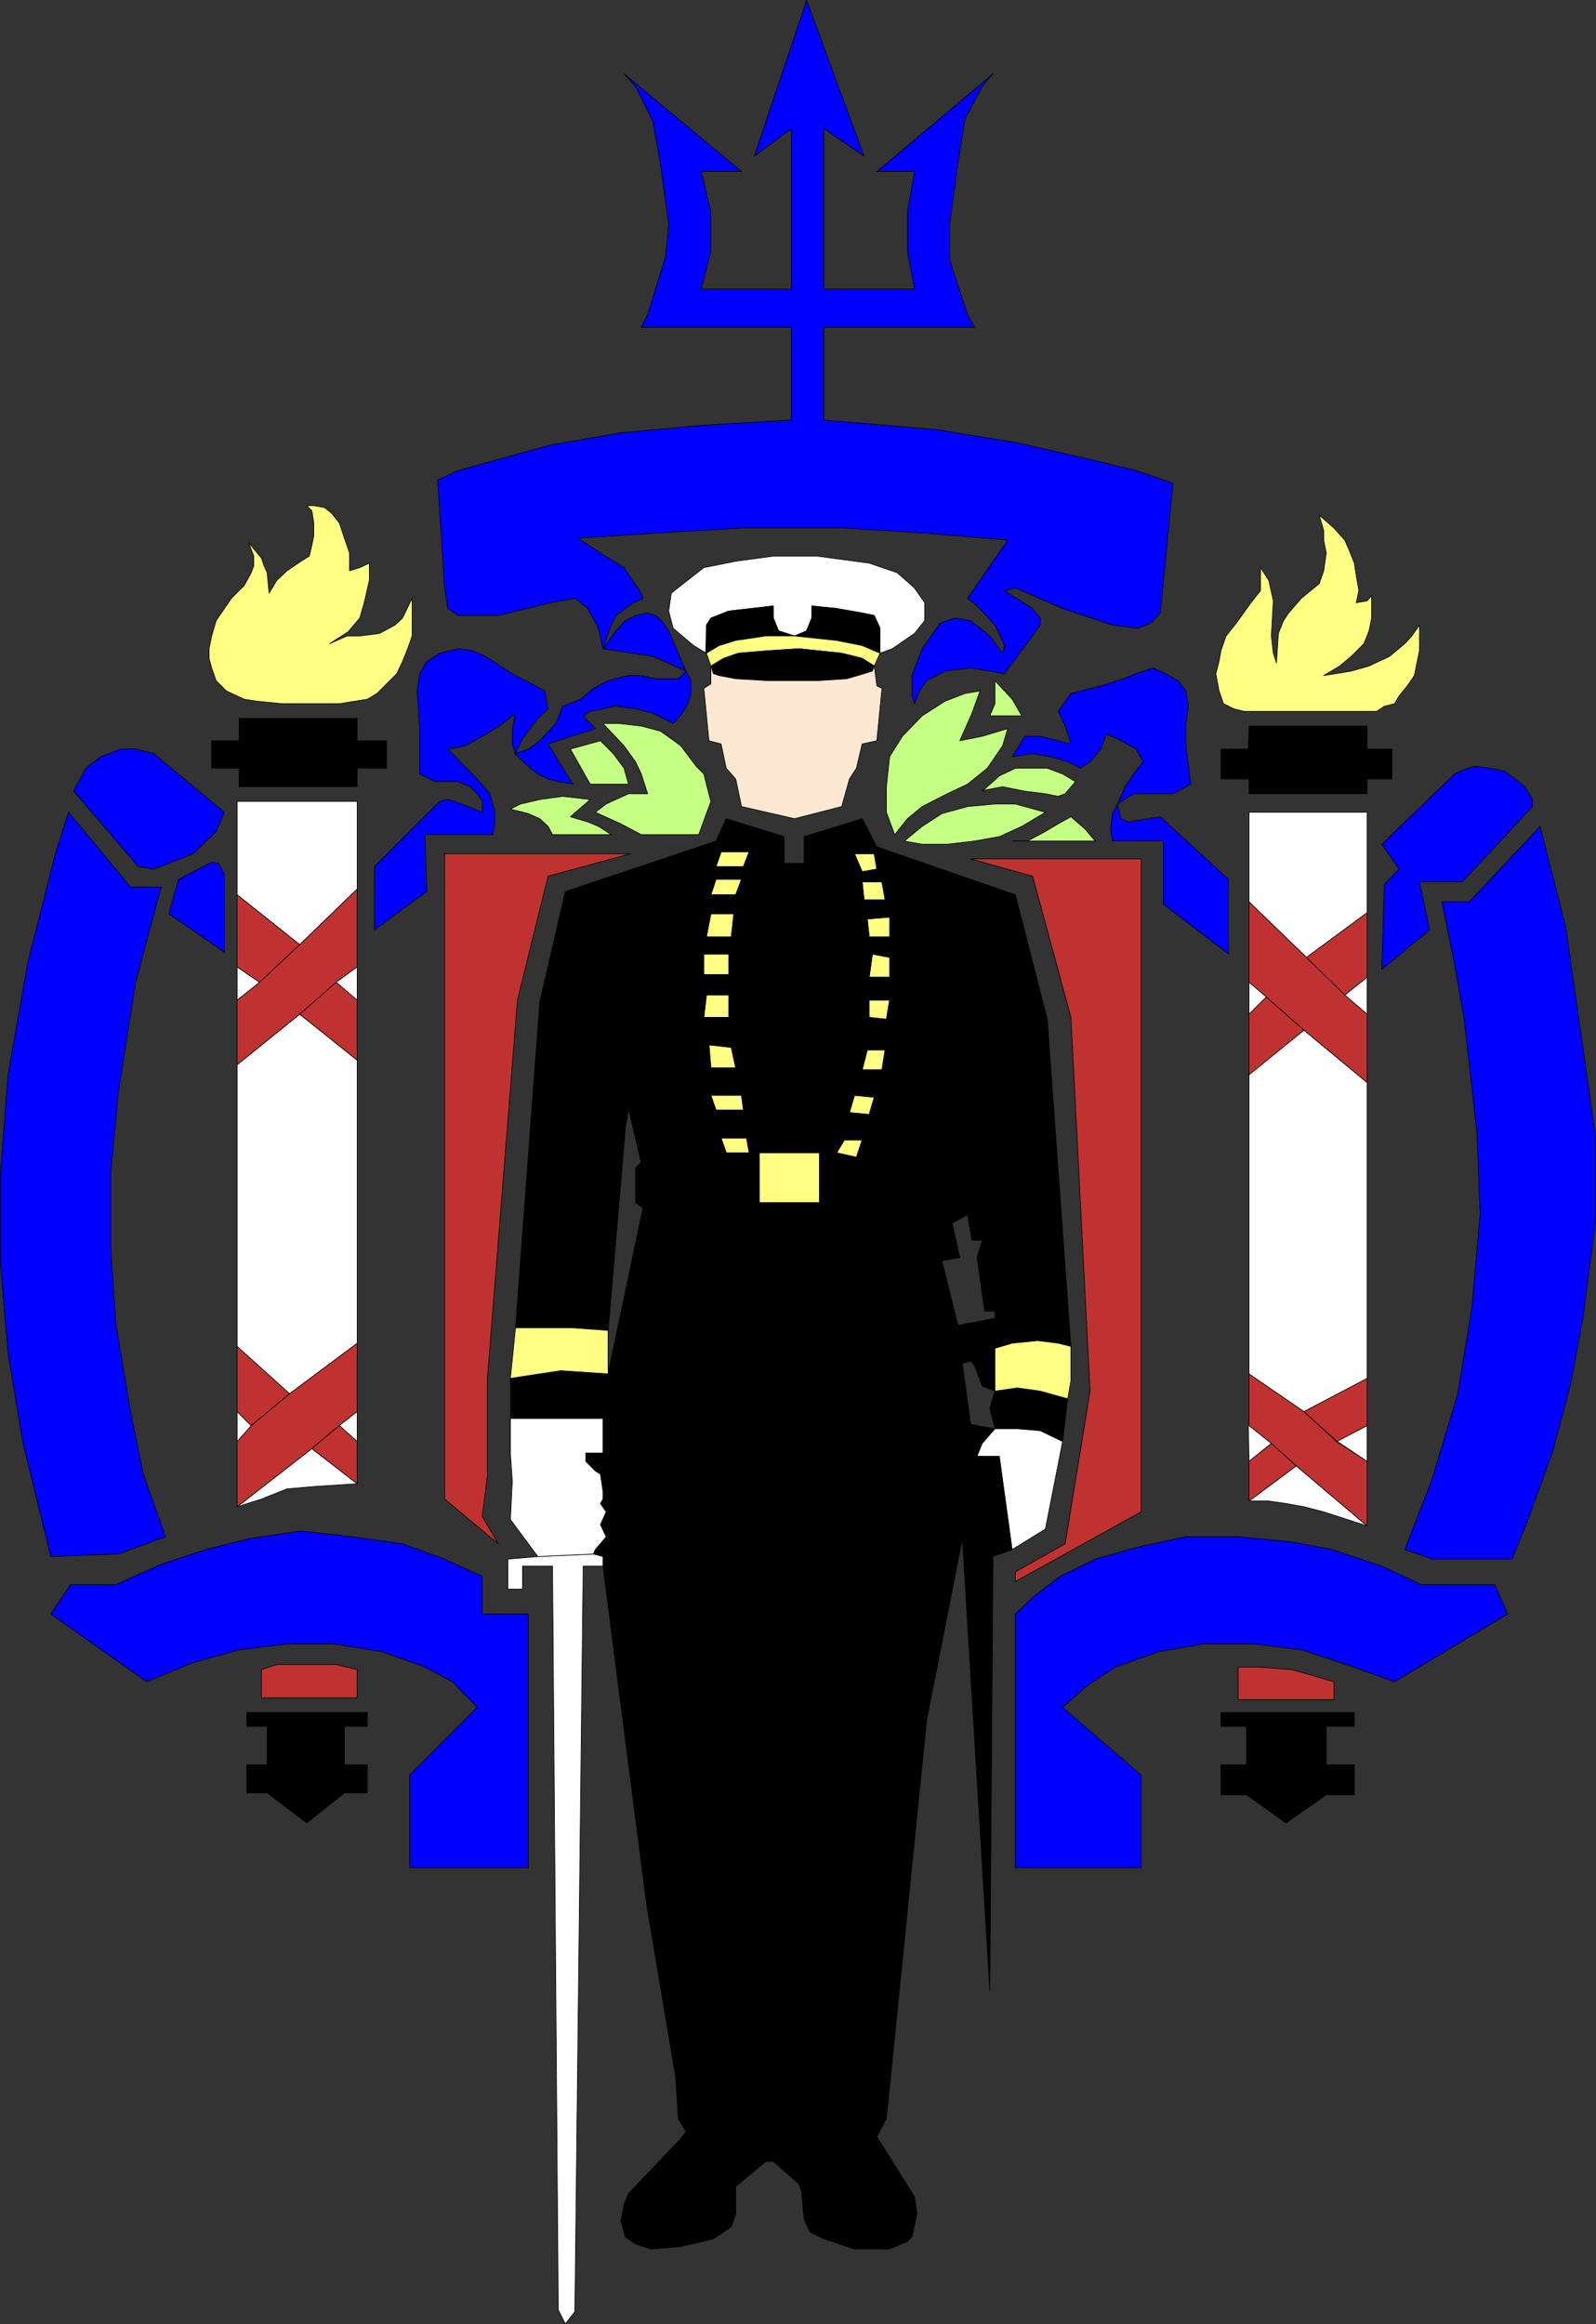 <?xml version="1.0" encoding="UTF-8" standalone="no"?>
<svg
   version="1.0"
   width="106.879mm"
   height="155.54mm"
   id="svg144"
   sodipodi:docname="Naval Academy 1.wmf"
   xmlns:inkscape="http://www.inkscape.org/namespaces/inkscape"
   xmlns:sodipodi="http://sodipodi.sourceforge.net/DTD/sodipodi-0.dtd"
   xmlns="http://www.w3.org/2000/svg"
   xmlns:svg="http://www.w3.org/2000/svg">
  <rect width="100%" height="100%" fill="#333333" stroke="none"/>
  <sodipodi:namedview
     id="namedview144"
     pagecolor="#ffffff"
     bordercolor="#000000"
     borderopacity="0.25"
     inkscape:showpageshadow="2"
     inkscape:pageopacity="0.0"
     inkscape:pagecheckerboard="0"
     inkscape:deskcolor="#d1d1d1"
     inkscape:document-units="mm" />
  <defs
     id="defs1">
    <pattern
       id="WMFhbasepattern"
       patternUnits="userSpaceOnUse"
       width="6"
       height="6"
       x="0"
       y="0" />
  </defs>
  <path
     style="fill:#0000ff;fill-opacity:1;fill-rule:evenodd;stroke:none"
     d="m 187.676,43.387 h -10.18 l 2.424,10.18 v 10.019 l -2.424,9.534 h 22.783 V 32.561 L 190.907,39.509 204.157,0.081 218.699,39.509 208.519,32.561 V 73.12 h 22.944 l -1.777,-9.534 v -10.019 l 1.777,-10.18 h -9.533 l 29.408,-24.723 -2.747,3.232 -4.363,8.241 -1.777,11.311 -2.101,15.351 v 8.888 l 4.524,13.897 1.777,3.232 h -38.133 v 23.431 l 28.6,2.424 19.874,3.232 17.128,3.878 13.411,3.232 9.372,3.232 -3.232,32.803 -2.424,2.585 -3.232,1.293 -6.463,-0.808 -12.603,-4.201 -11.957,-5.171 -2.747,0.646 7.11,4.525 1.939,2.424 v 1.778 l -9.049,12.281 -8.564,-1.454 -6.463,0.808 -4.686,2.424 -1.777,2.585 -1.293,3.232 -0.646,-1.939 v -5.171 l 2.585,-6.787 4.524,-6.464 3.716,-1.293 4.04,0.646 4.847,3.878 3.232,4.363 0.485,-1.939 -2.424,-5.171 -4.524,-4.848 -2.424,-1.939 10.18,-14.705 -21.005,-1.778 -21.005,-1.293 h -24.883 l -22.137,1.293 -19.713,1.293 5.655,3.717 5.978,3.717 4.363,6.464 0.485,1.293 -2.424,1.131 -4.524,3.232 -1.939,4.525 -1.293,3.878 3.232,-4.525 2.424,-2.585 2.585,-1.293 3.07,-0.646 2.101,0.646 1.939,1.939 1.293,1.939 4.363,10.18 -8.402,-3.717 -12.603,-1.939 -1.131,-5.171 -2.747,-5.009 -3.232,-2.585 -6.14,1.131 -13.25,3.232 h -10.18 l -2.585,-1.778 -0.808,-5.171 -1.777,-27.309 5.171,-2.424 23.429,-6.464 17.774,-3.07 21.005,-1.939 22.137,-1.293 V 82.815 h -37.971 l 1.616,-3.232 4.524,-14.705 0.808,-8.08 -2.101,-15.351 -1.939,-10.827 -4.363,-8.726 -2.908,-3.232 29.731,24.723 z"
     id="path1" />
  <path
     style="fill:none;stroke:#000000;stroke-width:0.162px;stroke-linecap:round;stroke-linejoin:round;stroke-miterlimit:4;stroke-dasharray:none;stroke-opacity:1"
     d="m 187.676,43.387 h -10.18 l 2.424,10.18 v 10.019 l -2.424,9.534 h 22.783 V 32.561 L 190.907,39.509 204.157,0.081 218.699,39.509 208.519,32.561 V 73.12 h 22.944 l -1.777,-9.534 v -10.019 l 1.777,-10.18 h -9.533 l 29.408,-24.723 -2.747,3.232 -4.363,8.241 -1.777,11.311 -2.101,15.351 v 8.888 l 4.524,13.897 1.777,3.232 h -38.133 v 23.431 l 28.6,2.424 19.874,3.232 17.128,3.878 13.411,3.232 9.372,3.232 -3.232,32.803 -2.424,2.585 -3.232,1.293 -6.463,-0.808 -12.603,-4.201 -11.957,-5.171 -2.747,0.646 7.11,4.525 1.939,2.424 v 1.778 l -9.049,12.281 -8.564,-1.454 -6.463,0.808 -4.686,2.424 -1.777,2.585 -1.293,3.232 -0.646,-1.939 v -5.171 l 2.585,-6.787 4.524,-6.464 3.716,-1.293 4.04,0.646 4.847,3.878 3.232,4.363 0.485,-1.939 -2.424,-5.171 -4.524,-4.848 -2.424,-1.939 10.18,-14.705 -21.005,-1.778 -21.005,-1.293 h -24.883 l -22.137,1.293 -19.713,1.293 5.655,3.717 5.978,3.717 4.363,6.464 0.485,1.293 -2.424,1.131 -4.524,3.232 -1.939,4.525 -1.293,3.878 3.232,-4.525 2.424,-2.585 2.585,-1.293 3.07,-0.646 2.101,0.646 1.939,1.939 1.293,1.939 4.363,10.18 -8.402,-3.717 -12.603,-1.939 -1.131,-5.171 -2.747,-5.009 -3.232,-2.585 -6.14,1.131 -13.25,3.232 h -10.18 l -2.585,-1.778 -0.808,-5.171 -1.777,-27.309 5.171,-2.424 23.429,-6.464 17.774,-3.07 21.005,-1.939 22.137,-1.293 V 82.815 h -37.971 l 1.616,-3.232 4.524,-14.705 0.808,-8.08 -2.101,-15.351 -1.939,-10.827 -4.363,-8.726 -2.908,-3.232 29.731,24.723 v 0"
     id="path2" />
  <path
     style="fill:#c03232;fill-opacity:1;fill-rule:evenodd;stroke:none"
     d="m 245.683,217.259 15.673,4.363 9.695,35.712 4.847,94.531 -6.302,38.62 -12.603,7.11 v 2.424 L 288.825,382.405 V 217.259 Z"
     id="path3" />
  <path
     style="fill:none;stroke:#000000;stroke-width:0.162px;stroke-linecap:round;stroke-linejoin:round;stroke-miterlimit:4;stroke-dasharray:none;stroke-opacity:1"
     d="m 245.683,217.259 15.673,4.363 9.695,35.712 4.847,94.531 -6.302,38.62 -12.603,7.11 v 2.424 L 288.825,382.405 V 217.259 h -43.142 v 0"
     id="path4" />
  <path
     style="fill:#ffffff;fill-opacity:1;fill-rule:evenodd;stroke:none"
     d="m 328.089,370.771 -11.957,8.888 h 5.009 l 4.363,0.646 4.524,0.808 5.009,1.293 10.987,3.555 z"
     id="path5" />
  <path
     style="fill:none;stroke:#000000;stroke-width:0.162px;stroke-linecap:round;stroke-linejoin:round;stroke-miterlimit:4;stroke-dasharray:none;stroke-opacity:1"
     d="m 328.089,370.771 -11.957,8.888 h 5.009 l 4.363,0.646 4.524,0.808 5.009,1.293 10.987,3.555 -17.935,-15.19 v 0"
     id="path6" />
  <path
     style="fill:#c03232;fill-opacity:1;fill-rule:evenodd;stroke:none"
     d="m 346.024,385.96 v -16.321 l -7.756,-5.009 -8.241,-7.595 -13.896,-9.534 v 13.089 l 5.655,4.525 6.302,5.656 17.935,15.19 z"
     id="path7" />
  <path
     style="fill:none;stroke:#000000;stroke-width:0.162px;stroke-linecap:round;stroke-linejoin:round;stroke-miterlimit:4;stroke-dasharray:none;stroke-opacity:1"
     d="m 346.024,385.96 v -16.321 l -7.756,-5.009 -8.241,-7.595 -13.896,-9.534 v 13.089 l 5.655,4.525 6.302,5.656 17.935,15.19 v 0"
     id="path8" />
  <path
     style="fill:#ffffff;fill-opacity:1;fill-rule:evenodd;stroke:none"
     d="m 315.97,360.591 0.162,9.049 5.655,-4.525 -5.655,-4.525 v 0 z"
     id="path9" />
  <path
     style="fill:none;stroke:#000000;stroke-width:0.162px;stroke-linecap:round;stroke-linejoin:round;stroke-miterlimit:4;stroke-dasharray:none;stroke-opacity:1"
     d="m 315.97,360.591 0.162,9.049 5.655,-4.525 -5.655,-4.525 v 0"
     id="path10" />
  <path
     style="fill:#c03232;fill-opacity:1;fill-rule:evenodd;stroke:none"
     d="m 328.089,370.771 -11.957,8.888 v -10.019 l 5.655,-4.525 z"
     id="path11" />
  <path
     style="fill:none;stroke:#000000;stroke-width:0.162px;stroke-linecap:round;stroke-linejoin:round;stroke-miterlimit:4;stroke-dasharray:none;stroke-opacity:1"
     d="m 328.089,370.771 -11.957,8.888 v -10.019 l 5.655,-4.525 6.302,5.656 v 0"
     id="path12" />
  <path
     style="fill:#ffffff;fill-opacity:1;fill-rule:evenodd;stroke:none"
     d="m 338.268,364.469 7.756,5.171 v -9.049 l -7.756,4.04 v 0 z"
     id="path13" />
  <path
     style="fill:none;stroke:#000000;stroke-width:0.162px;stroke-linecap:round;stroke-linejoin:round;stroke-miterlimit:4;stroke-dasharray:none;stroke-opacity:1"
     d="m 338.268,364.469 7.756,5.171 v -9.049 l -7.756,4.04 v 0"
     id="path14" />
  <path
     style="fill:#c03232;fill-opacity:1;fill-rule:evenodd;stroke:none"
     d="m 338.268,364.469 -8.241,-7.433 15.996,-8.403 v 11.958 l -7.756,4.04 v 0 z"
     id="path15" />
  <path
     style="fill:none;stroke:#000000;stroke-width:0.162px;stroke-linecap:round;stroke-linejoin:round;stroke-miterlimit:4;stroke-dasharray:none;stroke-opacity:1"
     d="m 338.268,364.469 -8.241,-7.433 15.996,-8.403 v 11.958 l -7.756,4.04 v 0"
     id="path16" />
  <path
     style="fill:#ffffff;fill-opacity:1;fill-rule:evenodd;stroke:none"
     d="m 315.97,271.877 14.057,-11.311 15.996,13.25 v 74.817 l -15.996,8.403 -13.896,-9.534 v -75.625 0 z"
     id="path17" />
  <path
     style="fill:none;stroke:#000000;stroke-width:0.162px;stroke-linecap:round;stroke-linejoin:round;stroke-miterlimit:4;stroke-dasharray:none;stroke-opacity:1"
     d="m 315.97,271.877 14.057,-11.311 15.996,13.25 v 74.817 l -15.996,8.403 -13.896,-9.534 v -75.625 0"
     id="path18" />
  <path
     style="fill:#c03232;fill-opacity:1;fill-rule:evenodd;stroke:none"
     d="m 315.97,256.526 4.524,-4.363 9.533,8.403 -13.896,11.311 v -15.351 0 z"
     id="path19" />
  <path
     style="fill:none;stroke:#000000;stroke-width:0.162px;stroke-linecap:round;stroke-linejoin:round;stroke-miterlimit:4;stroke-dasharray:none;stroke-opacity:1"
     d="m 315.97,256.526 4.524,-4.363 9.533,8.403 -13.896,11.311 v -15.351 0"
     id="path20" />
  <path
     style="fill:#c03232;fill-opacity:1;fill-rule:evenodd;stroke:none"
     d="m 346.024,256.526 -5.655,-4.848 -9.695,-9.534 -14.542,-14.058 v 20.36 l 4.363,3.717 9.533,8.403 15.996,13.25 v -17.29 z"
     id="path21" />
  <path
     style="fill:none;stroke:#000000;stroke-width:0.162px;stroke-linecap:round;stroke-linejoin:round;stroke-miterlimit:4;stroke-dasharray:none;stroke-opacity:1"
     d="m 346.024,256.526 -5.655,-4.848 -9.695,-9.534 -14.542,-14.058 v 20.36 l 4.363,3.717 9.533,8.403 15.996,13.25 v -17.29 0"
     id="path22" />
  <path
     style="fill:#ffffff;fill-opacity:1;fill-rule:evenodd;stroke:none"
     d="m 320.495,252.163 -4.363,4.363 v -8.08 z"
     id="path23" />
  <path
     style="fill:none;stroke:#000000;stroke-width:0.162px;stroke-linecap:round;stroke-linejoin:round;stroke-miterlimit:4;stroke-dasharray:none;stroke-opacity:1"
     d="m 320.495,252.163 -4.363,4.363 v -8.08 l 4.363,3.717 v 0"
     id="path24" />
  <path
     style="fill:#ffffff;fill-opacity:1;fill-rule:evenodd;stroke:none"
     d="m 346.024,256.526 v -9.372 l -5.655,4.525 5.655,4.848 z"
     id="path25" />
  <path
     style="fill:none;stroke:#000000;stroke-width:0.162px;stroke-linecap:round;stroke-linejoin:round;stroke-miterlimit:4;stroke-dasharray:none;stroke-opacity:1"
     d="m 346.024,256.526 v -9.372 l -5.655,4.525 5.655,4.848 v 0"
     id="path26" />
  <path
     style="fill:#c03232;fill-opacity:1;fill-rule:evenodd;stroke:none"
     d="m 340.369,251.678 5.655,-4.525 v -16.321 l -15.35,11.311 9.695,9.534 z"
     id="path27" />
  <path
     style="fill:none;stroke:#000000;stroke-width:0.162px;stroke-linecap:round;stroke-linejoin:round;stroke-miterlimit:4;stroke-dasharray:none;stroke-opacity:1"
     d="m 340.369,251.678 5.655,-4.525 v -16.321 l -15.35,11.311 9.695,9.534 v 0"
     id="path28" />
  <path
     style="fill:#ffffff;fill-opacity:1;fill-rule:evenodd;stroke:none"
     d="m 346.024,230.833 v -25.37 h -29.892 v 22.623 l 14.542,14.058 z"
     id="path29" />
  <path
     style="fill:none;stroke:#000000;stroke-width:0.162px;stroke-linecap:round;stroke-linejoin:round;stroke-miterlimit:4;stroke-dasharray:none;stroke-opacity:1"
     d="m 346.024,230.833 v -25.37 h -29.892 v 22.623 l 14.542,14.058 15.35,-11.311 v 0"
     id="path30" />
  <path
     style="fill:#c03232;fill-opacity:1;fill-rule:evenodd;stroke:none"
     d="M 313.385,429.913 V 421.672 h 5.332 l 8.241,0.646 6.302,1.778 4.363,1.293 v 4.525 h -24.237 z"
     id="path31" />
  <path
     style="fill:none;stroke:#000000;stroke-width:0.162px;stroke-linecap:round;stroke-linejoin:round;stroke-miterlimit:4;stroke-dasharray:none;stroke-opacity:1"
     d="M 313.385,429.913 V 421.672 h 5.332 l 8.241,0.646 6.302,1.778 4.363,1.293 v 4.525 h -24.237 v 0"
     id="path32" />
  <path
     style="fill:#000000;fill-opacity:1;fill-rule:evenodd;stroke:none"
     d="m 342.793,436.7 v -3.555 h -33.77 v 3.555 h 6.463 v 9.695 h -6.463 v 7.595 h 6.463 l 10.018,7.11 10.18,-7.11 h 7.11 v -7.595 h -7.11 v -9.695 h 7.11 z"
     id="path33" />
  <path
     style="fill:none;stroke:#000000;stroke-width:0.162px;stroke-linecap:round;stroke-linejoin:round;stroke-miterlimit:4;stroke-dasharray:none;stroke-opacity:1"
     d="m 342.793,436.7 v -3.555 h -33.77 v 3.555 h 6.463 v 9.695 h -6.463 v 7.595 h 6.463 l 10.018,7.11 10.18,-7.11 h 7.11 v -7.595 h -7.11 v -9.695 h 7.11 v 0"
     id="path34" />
  <path
     style="fill:#0000ff;fill-opacity:1;fill-rule:evenodd;stroke:none"
     d="m 381.572,408.26 -3.232,-7.433 h -18.582 l -10.018,-4.686 -12.603,-4.201 -10.18,-1.939 -13.573,-1.293 h -13.25 l -12.119,2.585 -10.826,3.07 -8.887,4.363 -6.948,5.333 -4.363,4.201 v 64.152 H 288.825 V 448.981 l -19.874,-17.129 6.463,-5.656 6.948,-4.525 10.826,-3.878 11.311,-1.939 h 12.926 l 11.957,1.454 11.311,3.717 12.28,4.363 z"
     id="path35" />
  <path
     style="fill:none;stroke:#000000;stroke-width:0.162px;stroke-linecap:round;stroke-linejoin:round;stroke-miterlimit:4;stroke-dasharray:none;stroke-opacity:1"
     d="m 381.572,408.26 -3.232,-7.433 h -18.582 l -10.018,-4.686 -12.603,-4.201 -10.18,-1.939 -13.573,-1.293 h -13.25 l -12.119,2.585 -10.826,3.07 -8.887,4.363 -6.948,5.333 -4.363,4.201 v 64.152 H 288.825 V 448.981 l -19.874,-17.129 6.463,-5.656 6.948,-4.525 10.826,-3.878 11.311,-1.939 h 12.926 l 11.957,1.454 11.311,3.717 12.28,4.363 28.6,-17.129 v 0"
     id="path36" />
  <path
     style="fill:#ffffff;fill-opacity:1;fill-rule:evenodd;stroke:none"
     d="m 78.932,366.408 11.472,8.888 -10.18,0.646 -7.594,0.646 -6.463,2.585 -6.14,1.939 18.905,-14.705 z"
     id="path37" />
  <path
     style="fill:none;stroke:#000000;stroke-width:0.162px;stroke-linecap:round;stroke-linejoin:round;stroke-miterlimit:4;stroke-dasharray:none;stroke-opacity:1"
     d="m 78.932,366.408 11.472,8.888 -10.18,0.646 -7.594,0.646 -6.463,2.585 -6.14,1.939 18.905,-14.705 v 0"
     id="path38" />
  <path
     style="fill:#c03232;fill-opacity:1;fill-rule:evenodd;stroke:none"
     d="m 60.027,381.113 v -16.482 l 3.555,-4.04 9.695,-8.08 17.128,-12.766 v 17.29 l -4.524,3.555 -6.948,5.817 z"
     id="path39" />
  <path
     style="fill:none;stroke:#000000;stroke-width:0.162px;stroke-linecap:round;stroke-linejoin:round;stroke-miterlimit:4;stroke-dasharray:none;stroke-opacity:1"
     d="m 60.027,381.113 v -16.482 l 3.555,-4.04 9.695,-8.08 17.128,-12.766 v 17.29 l -4.524,3.555 -6.948,5.817 -18.905,14.705 v 0"
     id="path40" />
  <path
     style="fill:#ffffff;fill-opacity:1;fill-rule:evenodd;stroke:none"
     d="m 90.404,357.036 v 7.595 l -4.524,-4.04 4.524,-3.555 z"
     id="path41" />
  <path
     style="fill:none;stroke:#000000;stroke-width:0.162px;stroke-linecap:round;stroke-linejoin:round;stroke-miterlimit:4;stroke-dasharray:none;stroke-opacity:1"
     d="m 90.404,357.036 v 7.595 l -4.524,-4.04 4.524,-3.555 v 0"
     id="path42" />
  <path
     style="fill:#c03232;fill-opacity:1;fill-rule:evenodd;stroke:none"
     d="m 78.932,366.408 11.472,8.888 v -10.665 l -4.524,-4.04 -6.948,5.817 z"
     id="path43" />
  <path
     style="fill:none;stroke:#000000;stroke-width:0.162px;stroke-linecap:round;stroke-linejoin:round;stroke-miterlimit:4;stroke-dasharray:none;stroke-opacity:1"
     d="m 78.932,366.408 11.472,8.888 v -10.665 l -4.524,-4.04 -6.948,5.817 v 0"
     id="path44" />
  <path
     style="fill:#ffffff;fill-opacity:1;fill-rule:evenodd;stroke:none"
     d="m 63.582,360.591 -3.555,4.04 v -7.595 l 3.555,3.555 z"
     id="path45" />
  <path
     style="fill:none;stroke:#000000;stroke-width:0.162px;stroke-linecap:round;stroke-linejoin:round;stroke-miterlimit:4;stroke-dasharray:none;stroke-opacity:1"
     d="m 63.582,360.591 -3.555,4.04 v -7.595 l 3.555,3.555 v 0"
     id="path46" />
  <path
     style="fill:#c03232;fill-opacity:1;fill-rule:evenodd;stroke:none"
     d="m 63.582,360.591 9.695,-8.08 -13.25,-11.958 v 16.482 l 3.555,3.555 z"
     id="path47" />
  <path
     style="fill:none;stroke:#000000;stroke-width:0.162px;stroke-linecap:round;stroke-linejoin:round;stroke-miterlimit:4;stroke-dasharray:none;stroke-opacity:1"
     d="m 63.582,360.591 9.695,-8.08 -13.25,-11.958 v 16.482 l 3.555,3.555 v 0"
     id="path48" />
  <path
     style="fill:#ffffff;fill-opacity:1;fill-rule:evenodd;stroke:none"
     d="M 90.404,268.16 75.862,256.526 60.027,269.292 v 71.262 l 13.25,11.958 17.128,-12.766 z"
     id="path49" />
  <path
     style="fill:none;stroke:#000000;stroke-width:0.162px;stroke-linecap:round;stroke-linejoin:round;stroke-miterlimit:4;stroke-dasharray:none;stroke-opacity:1"
     d="M 90.404,268.16 75.862,256.526 60.027,269.292 v 71.262 l 13.25,11.958 17.128,-12.766 v -71.585 0"
     id="path50" />
  <path
     style="fill:#c03232;fill-opacity:1;fill-rule:evenodd;stroke:none"
     d="m 90.404,252.971 -5.332,-4.525 -9.21,8.08 14.542,11.635 z"
     id="path51" />
  <path
     style="fill:none;stroke:#000000;stroke-width:0.162px;stroke-linecap:round;stroke-linejoin:round;stroke-miterlimit:4;stroke-dasharray:none;stroke-opacity:1"
     d="m 90.404,252.971 -5.332,-4.525 -9.21,8.08 14.542,11.635 v -15.19 0"
     id="path52" />
  <path
     style="fill:#c03232;fill-opacity:1;fill-rule:evenodd;stroke:none"
     d="m 60.027,252.971 5.655,-4.525 10.18,-9.534 14.542,-14.058 v 19.714 l -5.332,3.878 -9.21,8.08 -15.835,12.766 z"
     id="path53" />
  <path
     style="fill:none;stroke:#000000;stroke-width:0.162px;stroke-linecap:round;stroke-linejoin:round;stroke-miterlimit:4;stroke-dasharray:none;stroke-opacity:1"
     d="m 60.027,252.971 5.655,-4.525 10.18,-9.534 14.542,-14.058 v 19.714 l -5.332,3.878 -9.21,8.08 -15.835,12.766 v -16.321 0"
     id="path54" />
  <path
     style="fill:#ffffff;fill-opacity:1;fill-rule:evenodd;stroke:none"
     d="m 85.072,248.446 5.332,4.525 v -8.403 l -5.332,3.878 z"
     id="path55" />
  <path
     style="fill:none;stroke:#000000;stroke-width:0.162px;stroke-linecap:round;stroke-linejoin:round;stroke-miterlimit:4;stroke-dasharray:none;stroke-opacity:1"
     d="m 85.072,248.446 5.332,4.525 v -8.403 l -5.332,3.878 v 0"
     id="path56" />
  <path
     style="fill:#ffffff;fill-opacity:1;fill-rule:evenodd;stroke:none"
     d="m 60.027,252.971 v -8.403 l 5.655,3.878 z"
     id="path57" />
  <path
     style="fill:none;stroke:#000000;stroke-width:0.162px;stroke-linecap:round;stroke-linejoin:round;stroke-miterlimit:4;stroke-dasharray:none;stroke-opacity:1"
     d="m 60.027,252.971 v -8.403 l 5.655,3.878 -5.655,4.525 v 0"
     id="path58" />
  <path
     style="fill:#c03232;fill-opacity:1;fill-rule:evenodd;stroke:none"
     d="m 65.682,248.446 -5.655,-3.878 v -18.26 l 15.835,12.604 -10.18,9.534 z"
     id="path59" />
  <path
     style="fill:none;stroke:#000000;stroke-width:0.162px;stroke-linecap:round;stroke-linejoin:round;stroke-miterlimit:4;stroke-dasharray:none;stroke-opacity:1"
     d="m 65.682,248.446 -5.655,-3.878 v -18.26 l 15.835,12.604 -10.18,9.534 v 0"
     id="path60" />
  <path
     style="fill:#ffffff;fill-opacity:1;fill-rule:evenodd;stroke:none"
     d="m 60.027,226.147 v -23.431 h 30.377 v 22.138 L 75.862,238.912 60.027,226.308 v 0 z"
     id="path61" />
  <path
     style="fill:none;stroke:#000000;stroke-width:0.162px;stroke-linecap:round;stroke-linejoin:round;stroke-miterlimit:4;stroke-dasharray:none;stroke-opacity:1"
     d="m 60.027,226.147 v -23.431 h 30.377 v 22.138 L 75.862,238.912 60.027,226.308 v 0"
     id="path62" />
  <path
     style="fill:#c03232;fill-opacity:1;fill-rule:evenodd;stroke:none"
     d="m 112.541,215.967 v 163.207 l 13.573,11.311 -4.04,-6.948 1.293,-10.18 v -24.723 l 7.594,-95.662 7.756,-31.349 20.844,-5.656 z"
     id="path63" />
  <path
     style="fill:none;stroke:#000000;stroke-width:0.162px;stroke-linecap:round;stroke-linejoin:round;stroke-miterlimit:4;stroke-dasharray:none;stroke-opacity:1"
     d="m 112.541,215.967 v 163.207 l 13.573,11.311 -4.04,-6.948 1.293,-10.18 v -24.723 l 7.594,-95.662 7.756,-31.349 20.844,-5.656 h -47.02 v 0"
     id="path64" />
  <path
     style="fill:#0000ff;fill-opacity:1;fill-rule:evenodd;stroke:none"
     d="m 33.043,224.369 h 7.756 l -6.463,24.077 -4.363,27.794 -1.939,20.522 v 18.906 l 1.293,19.229 3.716,22.138 3.232,15.836 5.655,15.836 -11.957,4.363 -17.128,0.646 L 5.736,364.63 2.02,342.169 0.081,319.546 V 297.247 L 2.02,271.877 7.029,243.437 l 7.11,-27.955 3.232,-10.019 15.673,18.906 z"
     id="path65" />
  <path
     style="fill:none;stroke:#000000;stroke-width:0.162px;stroke-linecap:round;stroke-linejoin:round;stroke-miterlimit:4;stroke-dasharray:none;stroke-opacity:1"
     d="m 33.043,224.369 h 7.756 l -6.463,24.077 -4.363,27.794 -1.939,20.522 v 18.906 l 1.293,19.229 3.716,22.138 3.232,15.836 5.655,15.836 -11.957,4.363 -17.128,0.646 L 5.736,364.63 2.02,342.169 0.081,319.546 V 297.247 L 2.02,271.877 7.029,243.437 l 7.11,-27.955 3.232,-10.019 15.673,18.906 v 0"
     id="path66" />
  <path
     style="fill:#0000ff;fill-opacity:1;fill-rule:evenodd;stroke:none"
     d="m 18.663,199.969 3.07,-5.656 3.716,-2.909 5.171,-1.939 h 3.716 l 4.524,1.131 17.935,14.866 -2.101,4.848 -5.817,5.656 -6.14,2.424 -3.878,1.454 -3.878,-0.646 -16.32,-19.068 v 0 z"
     id="path67" />
  <path
     style="fill:none;stroke:#000000;stroke-width:0.162px;stroke-linecap:round;stroke-linejoin:round;stroke-miterlimit:4;stroke-dasharray:none;stroke-opacity:1"
     d="m 18.663,199.969 3.07,-5.656 3.716,-2.909 5.171,-1.939 h 3.716 l 4.524,1.131 17.935,14.866 -2.101,4.848 -5.817,5.656 -6.14,2.424 -3.878,1.454 -3.878,-0.646 -16.32,-19.068 v 0"
     id="path68" />
  <path
     style="fill:#0000ff;fill-opacity:1;fill-rule:evenodd;stroke:none"
     d="m 42.738,231.156 2.424,-8.726 8.402,-4.363 1.777,0.323 1.454,2.747 v 19.714 l -14.057,-9.695 z"
     id="path69" />
  <path
     style="fill:none;stroke:#000000;stroke-width:0.162px;stroke-linecap:round;stroke-linejoin:round;stroke-miterlimit:4;stroke-dasharray:none;stroke-opacity:1"
     d="m 42.738,231.156 2.424,-8.726 8.402,-4.363 1.777,0.323 1.454,2.747 v 19.714 l -14.057,-9.695 v 0"
     id="path70" />
  <path
     style="fill:#c03232;fill-opacity:1;fill-rule:evenodd;stroke:none"
     d="m 90.404,429.428 v -7.11 L 85.072,421.026 H 70.045 l -3.878,1.293 v 7.11 z"
     id="path71" />
  <path
     style="fill:none;stroke:#000000;stroke-width:0.162px;stroke-linecap:round;stroke-linejoin:round;stroke-miterlimit:4;stroke-dasharray:none;stroke-opacity:1"
     d="m 90.404,429.428 v -7.11 L 85.072,421.026 H 70.045 l -3.878,1.293 v 7.11 h 24.237 v 0"
     id="path72" />
  <path
     style="fill:#000000;fill-opacity:1;fill-rule:evenodd;stroke:none"
     d="m 62.451,436.7 v -3.555 h 30.539 v 3.555 h -5.817 v 9.695 h 5.817 v 7.11 h -5.817 l -9.533,7.595 -10.018,-7.595 H 62.451 v -7.11 h 5.171 v -9.695 H 62.451 Z"
     id="path73" />
  <path
     style="fill:none;stroke:#000000;stroke-width:0.162px;stroke-linecap:round;stroke-linejoin:round;stroke-miterlimit:4;stroke-dasharray:none;stroke-opacity:1"
     d="m 62.451,436.7 v -3.555 h 30.539 v 3.555 h -5.817 v 9.695 h 5.817 v 7.11 h -5.817 l -9.533,7.595 -10.018,-7.595 H 62.451 v -7.11 h 5.171 v -9.695 H 62.451 v 0"
     id="path74" />
  <path
     style="fill:#0000ff;fill-opacity:1;fill-rule:evenodd;stroke:none"
     d="m 12.846,408.26 5.009,-7.433 h 11.472 l 11.472,-5.171 11.311,-3.717 10.826,-2.747 13.25,-1.939 12.926,1.454 12.765,1.778 10.664,3.878 9.533,4.363 v 9.534 h 11.634 v 64.152 H 103.654 V 448.981 l 17.128,-17.129 -6.302,-6.464 -6.948,-3.717 -10.826,-3.878 -12.119,-1.939 H 72.63 l -12.119,1.454 -11.634,3.232 -11.795,4.848 z"
     id="path75" />
  <path
     style="fill:none;stroke:#000000;stroke-width:0.162px;stroke-linecap:round;stroke-linejoin:round;stroke-miterlimit:4;stroke-dasharray:none;stroke-opacity:1"
     d="m 12.846,408.26 5.009,-7.433 h 11.472 l 11.472,-5.171 11.311,-3.717 10.826,-2.747 13.25,-1.939 12.926,1.454 12.765,1.778 10.664,3.878 9.533,4.363 v 9.534 h 11.634 v 64.152 H 103.654 V 448.981 l 17.128,-17.129 -6.302,-6.464 -6.948,-3.717 -10.826,-3.878 -12.119,-1.939 H 72.63 l -12.119,1.454 -11.634,3.232 -11.795,4.848 -24.237,-17.129 v 0"
     id="path76" />
  <path
     style="fill:#ffff83;fill-opacity:1;fill-rule:evenodd;stroke:none"
     d="m 322.272,165.227 -0.485,-4.363 0.485,-8.888 -1.131,-5.171 -2.101,-3.232 v 5.817 l -2.424,3.07 -3.716,5.171 -2.585,3.232 -1.293,3.717 -0.485,2.747 -0.808,3.07 0.808,4.363 1.131,3.232 2.585,1.293 2.585,0.646 h 33.609 l 1.939,-1.293 2.585,-0.646 1.131,-1.939 2.101,-2.585 1.777,-2.585 0.646,-3.232 0.646,-3.07 v -6.464 l -1.939,2.747 -1.777,1.939 -3.878,3.232 -5.171,2.424 -4.524,1.293 -6.948,1.131 4.04,-2.424 2.908,-2.424 3.232,-3.232 1.293,-3.232 0.646,-3.232 v -5.656 l -1.131,1.293 -2.747,0.485 0.646,-3.07 -0.646,-3.717 -0.485,-3.232 -1.293,-3.232 -1.131,-2.585 -2.747,-3.07 -3.716,-3.232 1.131,3.878 v 2.424 l 0.646,3.232 -0.646,4.525 -1.131,3.232 -4.524,3.717 -3.232,3.717 -1.293,1.939 -1.293,3.232 -0.485,7.433 z"
     id="path77" />
  <path
     style="fill:none;stroke:#000000;stroke-width:0.162px;stroke-linecap:round;stroke-linejoin:round;stroke-miterlimit:4;stroke-dasharray:none;stroke-opacity:1"
     d="m 322.272,165.227 -0.485,-4.363 0.485,-8.888 -1.131,-5.171 -2.101,-3.232 v 5.817 l -2.424,3.07 -3.716,5.171 -2.585,3.232 -1.293,3.717 -0.485,2.747 -0.808,3.07 0.808,4.363 1.131,3.232 2.585,1.293 2.585,0.646 h 33.609 l 1.939,-1.293 2.585,-0.646 1.131,-1.939 2.101,-2.585 1.777,-2.585 0.646,-3.232 0.646,-3.07 v -6.464 l -1.939,2.747 -1.777,1.939 -3.878,3.232 -5.171,2.424 -4.524,1.293 -6.948,1.131 4.04,-2.424 2.908,-2.424 3.232,-3.232 1.293,-3.232 0.646,-3.232 v -5.656 l -1.131,1.293 -2.747,0.485 0.646,-3.07 -0.646,-3.717 -0.485,-3.232 -1.293,-3.232 -1.131,-2.585 -2.747,-3.07 -3.716,-3.232 1.131,3.878 v 2.424 l 0.646,3.232 -0.646,4.525 -1.131,3.232 -4.524,3.717 -3.232,3.717 -1.293,1.939 -1.293,3.232 -0.485,7.433 -0.808,-2.424 v 0"
     id="path78" />
  <path
     style="fill:#000000;fill-opacity:1;fill-rule:evenodd;stroke:none"
     d="m 315.97,189.466 0.162,-5.817 h 29.892 v 5.817 h 6.302 v 7.595 h -6.302 v 3.717 h -29.892 v -3.717 h -7.11 v -7.595 h 7.11 v 0 z"
     id="path79" />
  <path
     style="fill:none;stroke:#000000;stroke-width:0.162px;stroke-linecap:round;stroke-linejoin:round;stroke-miterlimit:4;stroke-dasharray:none;stroke-opacity:1"
     d="m 315.97,189.466 0.162,-5.817 h 29.892 v 5.817 h 6.302 v 7.595 h -6.302 v 3.717 h -29.892 v -3.717 h -7.11 v -7.595 h 7.11 v 0"
     id="path80" />
  <path
     style="fill:#ffff83;fill-opacity:1;fill-rule:evenodd;stroke:none"
     d="m 88.304,159.571 2.747,-3.232 1.131,-3.878 1.293,-5.656 v -4.363 l -2.424,1.131 -2.585,0.808 v -4.525 l -1.293,-3.717 -1.293,-3.878 -1.939,-2.424 -1.777,-1.454 -2.747,-0.485 h -1.777 l 1.293,1.293 0.485,3.07 v 3.232 l -0.485,2.424 -0.646,2.747 -2.101,1.293 -3.555,2.424 -2.585,2.424 -1.939,3.232 -0.485,-5.171 -0.808,-1.778 -0.646,-1.939 -3.232,-3.878 1.293,3.393 v 2.424 l -0.646,1.778 -1.777,3.232 -3.232,3.232 -3.878,5.656 -1.131,3.878 -0.646,3.232 v 2.424 l 0.646,2.424 1.131,3.232 2.585,2.585 4.524,2.101 3.07,0.485 6.463,0.646 h 14.542 l 7.11,-1.131 2.424,-1.454 5.009,-5.009 1.454,-3.07 1.293,-3.232 1.131,-3.232 v -9.534 l -2.424,5.009 -1.939,1.778 -3.878,2.101 -5.009,0.646 h -3.232 l -4.363,1.939 5.009,-3.232 v 0 z"
     id="path81" />
  <path
     style="fill:none;stroke:#000000;stroke-width:0.162px;stroke-linecap:round;stroke-linejoin:round;stroke-miterlimit:4;stroke-dasharray:none;stroke-opacity:1"
     d="m 88.304,159.571 2.747,-3.232 1.131,-3.878 1.293,-5.656 v -4.363 l -2.424,1.131 -2.585,0.808 v -4.525 l -1.293,-3.717 -1.293,-3.878 -1.939,-2.424 -1.777,-1.454 -2.747,-0.485 h -1.777 l 1.293,1.293 0.485,3.07 v 3.232 l -0.485,2.424 -0.646,2.747 -2.101,1.293 -3.555,2.424 -2.585,2.424 -1.939,3.232 -0.485,-5.171 -0.808,-1.778 -0.646,-1.939 -3.232,-3.878 1.293,3.393 v 2.424 l -0.646,1.778 -1.777,3.232 -3.232,3.232 -3.878,5.656 -1.131,3.878 -0.646,3.232 v 2.424 l 0.646,2.424 1.131,3.232 2.585,2.585 4.524,2.101 3.07,0.485 6.463,0.646 h 14.542 l 7.11,-1.131 2.424,-1.454 5.009,-5.009 1.454,-3.07 1.293,-3.232 1.131,-3.232 v -9.534 l -2.424,5.009 -1.939,1.778 -3.878,2.101 -5.009,0.646 h -3.232 l -4.363,1.939 5.009,-3.232 v 0"
     id="path82" />
  <path
     style="fill:#000000;fill-opacity:1;fill-rule:evenodd;stroke:none"
     d="m 90.404,181.709 v 5.656 h 7.433 v 6.948 h -7.433 v 4.686 H 60.512 V 194.313 H 53.564 v -6.948 h 6.948 v -5.656 z"
     id="path83" />
  <path
     style="fill:none;stroke:#000000;stroke-width:0.162px;stroke-linecap:round;stroke-linejoin:round;stroke-miterlimit:4;stroke-dasharray:none;stroke-opacity:1"
     d="m 90.404,181.709 v 5.656 h 7.433 v 6.948 h -7.433 v 4.686 H 60.512 V 194.313 H 53.564 v -6.948 h 6.948 v -5.656 h 29.892 v 0"
     id="path84" />
  <path
     style="fill:#0000ff;fill-opacity:1;fill-rule:evenodd;stroke:none"
     d="m 130.315,180.416 -0.646,4.525 v 3.232 l 0.808,2.424 1.777,-3.717 1.939,-2.585 1.939,-2.585 2.585,-2.424 -0.808,-4.525 -8.241,-4.363 -6.786,-4.363 -3.232,-1.454 -3.716,-0.485 -4.686,1.131 -3.232,2.101 -1.777,3.07 -0.646,4.363 0.646,9.534 v 11.473 l 3.878,1.939 h 5.817 l 3.07,1.293 1.777,1.778 1.293,1.939 v 2.747 l -6.948,-2.747 -1.777,-0.485 -2.101,0.485 -16.481,16.482 v 15.998 l 13.25,-9.695 -0.485,-14.382 h 17.128 l 0.646,-2.747 v -2.909 l -1.293,-4.686 -3.232,-3.717 -7.433,-7.595 4.363,-0.808 4.363,-2.424 4.363,-2.585 4.04,-3.232 v 0 z"
     id="path85" />
  <path
     style="fill:none;stroke:#000000;stroke-width:0.162px;stroke-linecap:round;stroke-linejoin:round;stroke-miterlimit:4;stroke-dasharray:none;stroke-opacity:1"
     d="m 130.315,180.416 -0.646,4.525 v 3.232 l 0.808,2.424 1.777,-3.717 1.939,-2.585 1.939,-2.585 2.585,-2.424 -0.808,-4.525 -8.241,-4.363 -6.786,-4.363 -3.232,-1.454 -3.716,-0.485 -4.686,1.131 -3.232,2.101 -1.777,3.07 -0.646,4.363 0.646,9.534 v 11.473 l 3.878,1.939 h 5.817 l 3.07,1.293 1.777,1.778 1.293,1.939 v 2.747 l -6.948,-2.747 -1.777,-0.485 -2.101,0.485 -16.481,16.482 v 15.998 l 13.25,-9.695 -0.485,-14.382 h 17.128 l 0.646,-2.747 v -2.909 l -1.293,-4.686 -3.232,-3.717 -7.433,-7.595 4.363,-0.808 4.363,-2.424 4.363,-2.585 4.04,-3.232 v 0"
     id="path86" />
  <path
     style="fill:#0000ff;fill-opacity:1;fill-rule:evenodd;stroke:none"
     d="m 130.315,190.597 3.878,3.717 1.939,1.454 2.585,1.293 2.585,0.646 3.716,0.646 -6.302,-10.18 11.957,-3.878 -3.07,-3.232 1.777,-1.131 3.232,-0.646 3.232,-0.646 5.009,0.646 4.363,1.131 5.171,2.585 1.293,-1.293 1.293,-1.778 1.131,-1.939 0.808,-2.585 v -3.232 l -1.293,-2.424 -1.939,1.939 h -5.655 l -3.716,-0.808 h -3.232 l -5.171,1.293 -3.716,1.939 -3.232,2.747 -4.524,1.778 -1.777,4.363 -4.04,4.363 -2.908,2.101 -3.232,1.131 v 0 z"
     id="path87" />
  <path
     style="fill:none;stroke:#000000;stroke-width:0.162px;stroke-linecap:round;stroke-linejoin:round;stroke-miterlimit:4;stroke-dasharray:none;stroke-opacity:1"
     d="m 130.315,190.597 3.878,3.717 1.939,1.454 2.585,1.293 2.585,0.646 3.716,0.646 -6.302,-10.18 11.957,-3.878 -3.07,-3.232 1.777,-1.131 3.232,-0.646 3.232,-0.646 5.009,0.646 4.363,1.131 5.171,2.585 1.293,-1.293 1.293,-1.778 1.131,-1.939 0.808,-2.585 v -3.232 l -1.293,-2.424 -1.939,1.939 h -5.655 l -3.716,-0.808 h -3.232 l -5.171,1.293 -3.716,1.939 -3.232,2.747 -4.524,1.778 -1.777,4.363 -4.04,4.363 -2.908,2.101 -3.232,1.131 v 0"
     id="path88" />
  <path
     style="fill:#c5ff83;fill-opacity:1;fill-rule:evenodd;stroke:none"
     d="m 144.372,189.466 7.594,-2.101 3.232,3.232 2.747,3.717 1.131,4.04 h -9.695 l -5.009,-8.888 z"
     id="path89" />
  <path
     style="fill:none;stroke:#000000;stroke-width:0.162px;stroke-linecap:round;stroke-linejoin:round;stroke-miterlimit:4;stroke-dasharray:none;stroke-opacity:1"
     d="m 144.372,189.466 7.594,-2.101 3.232,3.232 2.747,3.717 1.131,4.04 h -9.695 l -5.009,-8.888 v 0"
     id="path90" />
  <path
     style="fill:#c5ff83;fill-opacity:1;fill-rule:evenodd;stroke:none"
     d="m 131.769,203.362 4.847,-1.131 5.817,-0.808 6.948,0.808 -5.009,4.363 4.363,1.293 2.747,1.131 3.232,2.101 h -14.865 l -1.131,-2.101 -2.101,-1.939 -2.908,-1.293 -4.524,-1.131 2.585,-1.293 z"
     id="path91" />
  <path
     style="fill:none;stroke:#000000;stroke-width:0.162px;stroke-linecap:round;stroke-linejoin:round;stroke-miterlimit:4;stroke-dasharray:none;stroke-opacity:1"
     d="m 131.769,203.362 4.847,-1.131 5.817,-0.808 6.948,0.808 -5.009,4.363 4.363,1.293 2.747,1.131 3.232,2.101 h -14.865 l -1.131,-2.101 -2.101,-1.939 -2.908,-1.293 -4.524,-1.131 2.585,-1.293 v 0"
     id="path92" />
  <path
     style="fill:#c5ff83;fill-opacity:1;fill-rule:evenodd;stroke:none"
     d="m 152.613,183.002 h 4.04 l 5.655,0.646 4.847,1.293 2.747,1.939 2.424,1.778 3.878,5.171 1.939,1.939 0.646,2.585 1.131,4.363 -3.07,8.403 h -14.542 l -5.171,-2.747 -6.463,-2.909 2.747,-2.101 2.424,-1.131 3.232,-1.454 h 4.847 l -1.616,-5.009 -1.454,-3.07 -2.908,-4.04 -5.332,-5.656 z"
     id="path93" />
  <path
     style="fill:none;stroke:#000000;stroke-width:0.162px;stroke-linecap:round;stroke-linejoin:round;stroke-miterlimit:4;stroke-dasharray:none;stroke-opacity:1"
     d="m 152.613,183.002 h 4.04 l 5.655,0.646 4.847,1.293 2.747,1.939 2.424,1.778 3.878,5.171 1.939,1.939 0.646,2.585 1.131,4.363 -3.07,8.403 h -14.542 l -5.171,-2.747 -6.463,-2.909 2.747,-2.101 2.424,-1.131 3.232,-1.454 h 4.847 l -1.616,-5.009 -1.454,-3.07 -2.908,-4.04 -5.332,-5.656 v 0"
     id="path94" />
  <path
     style="fill:#c5ff83;fill-opacity:1;fill-rule:evenodd;stroke:none"
     d="m 228.879,212.735 4.524,0.808 h 6.302 l 6.948,-0.808 6.302,-1.131 5.655,-2.585 5.978,-3.555 -7.594,-2.101 h -5.171 l -6.948,0.646 -6.463,1.778 -5.009,3.232 -4.524,3.717 z"
     id="path95" />
  <path
     style="fill:none;stroke:#000000;stroke-width:0.162px;stroke-linecap:round;stroke-linejoin:round;stroke-miterlimit:4;stroke-dasharray:none;stroke-opacity:1"
     d="m 228.879,212.735 4.524,0.808 h 6.302 l 6.948,-0.808 6.302,-1.131 5.655,-2.585 5.978,-3.555 -7.594,-2.101 h -5.171 l -6.948,0.646 -6.463,1.778 -5.009,3.232 -4.524,3.717 v 0"
     id="path96" />
  <path
     style="fill:#c5ff83;fill-opacity:1;fill-rule:evenodd;stroke:none"
     d="m 248.107,174.599 -2.101,5.817 -3.07,6.948 5.655,-1.131 6.463,-1.939 -1.293,4.363 -3.878,5.656 -5.009,4.04 -5.171,2.424 -6.302,3.232 -3.716,3.07 -3.232,4.04 -2.101,-5.656 v -6.464 l 0.808,-7.595 3.232,-5.171 5.009,-5.171 5.817,-3.717 5.009,-1.939 3.878,-0.646 v 0 z"
     id="path97" />
  <path
     style="fill:none;stroke:#000000;stroke-width:0.162px;stroke-linecap:round;stroke-linejoin:round;stroke-miterlimit:4;stroke-dasharray:none;stroke-opacity:1"
     d="m 248.107,174.599 -2.101,5.817 -3.07,6.948 5.655,-1.131 6.463,-1.939 -1.293,4.363 -3.878,5.656 -5.009,4.04 -5.171,2.424 -6.302,3.232 -3.716,3.07 -3.232,4.04 -2.101,-5.656 v -6.464 l 0.808,-7.595 3.232,-5.171 5.009,-5.171 5.817,-3.717 5.009,-1.939 3.878,-0.646 v 0"
     id="path98" />
  <path
     style="fill:#c5ff83;fill-opacity:1;fill-rule:evenodd;stroke:none"
     d="m 248.591,199.969 5.171,-0.97 5.655,1.131 5.171,0.646 3.232,0.646 1.777,-0.646 2.585,-3.07 -3.232,-1.939 -3.878,-1.454 h -8.079 l -4.04,1.939 -1.616,1.454 -2.747,2.424 v 0 z"
     id="path99" />
  <path
     style="fill:none;stroke:#000000;stroke-width:0.162px;stroke-linecap:round;stroke-linejoin:round;stroke-miterlimit:4;stroke-dasharray:none;stroke-opacity:1"
     d="m 248.591,199.969 5.171,-0.97 5.655,1.131 5.171,0.646 3.232,0.646 1.777,-0.646 2.585,-3.07 -3.232,-1.939 -3.878,-1.454 h -8.079 l -4.04,1.939 -1.616,1.454 -2.747,2.424 v 0"
     id="path100" />
  <path
     style="fill:#c5ff83;fill-opacity:1;fill-rule:evenodd;stroke:none"
     d="m 256.186,212.735 h 3.878 l 4.524,-2.424 3.232,-1.939 3.232,-1.778 3.555,3.07 2.585,3.07 z"
     id="path101" />
  <path
     style="fill:none;stroke:#000000;stroke-width:0.162px;stroke-linecap:round;stroke-linejoin:round;stroke-miterlimit:4;stroke-dasharray:none;stroke-opacity:1"
     d="m 256.186,212.735 h 3.878 l 4.524,-2.424 3.232,-1.939 3.232,-1.778 3.555,3.07 2.585,3.07 h -21.005 v 0"
     id="path102" />
  <path
     style="fill:#0000ff;fill-opacity:1;fill-rule:evenodd;stroke:none"
     d="m 256.186,191.405 3.232,-5.171 h 3.878 l 7.756,1.939 -1.454,-4.525 -1.777,-3.717 3.232,-4.525 7.594,-1.939 5.655,-1.778 3.232,-1.293 4.363,-1.454 3.07,1.454 3.232,1.778 1.939,2.585 0.646,3.878 -0.646,4.363 v 5.656 l 1.293,9.695 -4.524,2.424 h -10.018 l -4.04,2.585 1.939,-4.363 2.101,-3.232 2.424,-3.07 -1.777,-3.232 -4.686,-2.585 -2.908,-1.131 -1.293,3.717 -2.747,3.232 -2.424,1.616 -3.232,-1.616 -4.363,-1.293 -4.524,-0.808 z"
     id="path103" />
  <path
     style="fill:none;stroke:#000000;stroke-width:0.162px;stroke-linecap:round;stroke-linejoin:round;stroke-miterlimit:4;stroke-dasharray:none;stroke-opacity:1"
     d="m 256.186,191.405 3.232,-5.171 h 3.878 l 7.756,1.939 -1.454,-4.525 -1.777,-3.717 3.232,-4.525 7.594,-1.939 5.655,-1.778 3.232,-1.293 4.363,-1.454 3.07,1.454 3.232,1.778 1.939,2.585 0.646,3.878 -0.646,4.363 v 5.656 l 1.293,9.695 -4.524,2.424 h -10.018 l -4.04,2.585 1.939,-4.363 2.101,-3.232 2.424,-3.07 -1.777,-3.232 -4.686,-2.585 -2.908,-1.131 -1.293,3.717 -2.747,3.232 -2.424,1.616 -3.232,-1.616 -4.363,-1.293 -4.524,-0.808 -5.171,0.808 v 0"
     id="path104" />
  <path
     style="fill:#c5ff83;fill-opacity:1;fill-rule:evenodd;stroke:none"
     d="m 250.53,181.063 h 8.079 l -2.424,-4.201 -4.363,-4.686 v 5.817 l -1.293,3.07 z"
     id="path105" />
  <path
     style="fill:none;stroke:#000000;stroke-width:0.162px;stroke-linecap:round;stroke-linejoin:round;stroke-miterlimit:4;stroke-dasharray:none;stroke-opacity:1"
     d="m 250.53,181.063 h 8.079 l -2.424,-4.201 -4.363,-4.686 v 5.817 l -1.293,3.07 v 0"
     id="path106" />
  <path
     style="fill:#0000ff;fill-opacity:1;fill-rule:evenodd;stroke:none"
     d="m 282.846,203.362 0.808,3.717 1.939,0.808 8.079,-1.293 17.289,15.836 v 18.906 L 294.48,228.732 v -15.998 h -12.926 l -0.485,-3.07 0.485,-3.878 z"
     id="path107" />
  <path
     style="fill:none;stroke:#000000;stroke-width:0.162px;stroke-linecap:round;stroke-linejoin:round;stroke-miterlimit:4;stroke-dasharray:none;stroke-opacity:1"
     d="m 282.846,203.362 0.808,3.717 1.939,0.808 8.079,-1.293 17.289,15.836 v 18.906 L 294.48,228.732 v -15.998 h -12.926 l -0.485,-3.07 0.485,-3.878 1.293,-2.424 v 0"
     id="path108" />
  <path
     style="fill:#0000ff;fill-opacity:1;fill-rule:evenodd;stroke:none"
     d="m 350.387,223.723 3.716,-3.878 -4.363,-6.302 18.42,-17.775 3.232,-1.454 1.939,-0.485 3.716,0.485 3.878,0.808 2.585,1.939 2.424,1.939 1.939,3.232 v 1.778 l -17.774,19.068 h -10.826 l 2.585,12.119 -12.119,10.019 0.646,-21.492 z"
     id="path109" />
  <path
     style="fill:none;stroke:#000000;stroke-width:0.162px;stroke-linecap:round;stroke-linejoin:round;stroke-miterlimit:4;stroke-dasharray:none;stroke-opacity:1"
     d="m 350.387,223.723 3.716,-3.878 -4.363,-6.302 18.42,-17.775 3.232,-1.454 1.939,-0.485 3.716,0.485 3.878,0.808 2.585,1.939 2.424,1.939 1.939,3.232 v 1.778 l -17.774,19.068 h -10.826 l 2.585,12.119 -12.119,10.019 0.646,-21.492 v 0"
     id="path110" />
  <path
     style="fill:#0000ff;fill-opacity:1;fill-rule:evenodd;stroke:none"
     d="m 364.929,228.086 h 6.948 l 17.935,-19.068 6.463,25.37 4.363,30.541 3.232,22.946 v 20.845 l -3.232,24.723 -3.07,16.482 -4.524,17.129 -6.463,17.775 -3.878,9.534 h -20.198 l -6.948,-2.424 6.948,-17.937 6.463,-21.492 3.555,-21.653 2.101,-23.592 -0.808,-20.845 -3.232,-28.602 -2.424,-13.897 -3.232,-15.836 z"
     id="path111" />
  <path
     style="fill:none;stroke:#000000;stroke-width:0.162px;stroke-linecap:round;stroke-linejoin:round;stroke-miterlimit:4;stroke-dasharray:none;stroke-opacity:1"
     d="m 364.929,228.086 h 6.948 l 17.935,-19.068 6.463,25.37 4.363,30.541 3.232,22.946 v 20.845 l -3.232,24.723 -3.07,16.482 -4.524,17.129 -6.463,17.775 -3.878,9.534 h -20.198 l -6.948,-2.424 6.948,-17.937 6.463,-21.492 3.555,-21.653 2.101,-23.592 -0.808,-20.845 -3.232,-28.602 -2.424,-13.897 -3.232,-15.836 v 0"
     id="path112" />
  <path
     style="fill:#ffffff;fill-opacity:1;fill-rule:evenodd;stroke:none"
     d="m 204.157,159.571 1.293,-3.232 v -3.07 l 6.302,0.646 6.463,1.131 3.07,0.646 1.454,3.232 v 6.302 l 3.07,-1.131 5.655,-3.878 2.585,-3.232 v -4.525 l -2.585,-3.717 -4.363,-3.878 -7.11,-2.424 -13.25,-1.778 h -10.987 l -9.533,1.293 -8.079,1.616 -5.171,4.04 -3.07,2.424 -0.646,4.525 1.131,4.363 5.171,4.363 3.232,1.939 v -7.11 l 1.131,-1.778 4.524,-1.778 5.655,-0.646 5.655,-0.646 v 3.07 l 1.293,3.232 4.04,1.293 3.07,-1.293 z"
     id="path113" />
  <path
     style="fill:none;stroke:#000000;stroke-width:0.162px;stroke-linecap:round;stroke-linejoin:round;stroke-miterlimit:4;stroke-dasharray:none;stroke-opacity:1"
     d="m 204.157,159.571 1.293,-3.232 v -3.07 l 6.302,0.646 6.463,1.131 3.07,0.646 1.454,3.232 v 6.302 l 3.07,-1.131 5.655,-3.878 2.585,-3.232 v -4.525 l -2.585,-3.717 -4.363,-3.878 -7.11,-2.424 -13.25,-1.778 h -10.987 l -9.533,1.293 -8.079,1.616 -5.171,4.04 -3.07,2.424 -0.646,4.525 1.131,4.363 5.171,4.363 3.232,1.939 v -7.11 l 1.131,-1.778 4.524,-1.778 5.655,-0.646 5.655,-0.646 v 3.07 l 1.293,3.232 4.04,1.293 3.07,-1.293 v 0"
     id="path114" />
  <path
     style="fill:#000000;fill-opacity:1;fill-rule:evenodd;stroke:none"
     d="m 222.739,165.227 -4.524,-1.939 -6.463,-1.293 -10.664,-1.131 3.07,-1.293 1.293,-3.232 v -3.07 l 6.302,0.646 6.463,1.131 3.07,0.646 1.454,3.232 z"
     id="path115" />
  <path
     style="fill:none;stroke:#000000;stroke-width:0.162px;stroke-linecap:round;stroke-linejoin:round;stroke-miterlimit:4;stroke-dasharray:none;stroke-opacity:1"
     d="m 222.739,165.227 -4.524,-1.939 -6.463,-1.293 -10.664,-1.131 3.07,-1.293 1.293,-3.232 v -3.07 l 6.302,0.646 6.463,1.131 3.07,0.646 1.454,3.232 v 6.302 0"
     id="path116" />
  <path
     style="fill:#000000;fill-opacity:1;fill-rule:evenodd;stroke:none"
     d="m 178.627,165.227 0.162,-7.11 1.131,-1.778 4.524,-1.778 5.655,-0.646 5.655,-0.646 v 3.07 l 1.293,3.232 4.04,1.293 h -7.271 l -7.594,1.131 -4.201,1.293 -3.232,1.939 v 0 z"
     id="path117" />
  <path
     style="fill:none;stroke:#000000;stroke-width:0.162px;stroke-linecap:round;stroke-linejoin:round;stroke-miterlimit:4;stroke-dasharray:none;stroke-opacity:1"
     d="m 178.627,165.227 0.162,-7.11 1.131,-1.778 4.524,-1.778 5.655,-0.646 5.655,-0.646 v 3.07 l 1.293,3.232 4.04,1.293 h -7.271 l -7.594,1.131 -4.201,1.293 -3.232,1.939 v 0"
     id="path118" />
  <path
     style="fill:#ffff83;fill-opacity:1;fill-rule:evenodd;stroke:none"
     d="m 222.739,165.227 -4.524,-1.939 -6.463,-1.293 -10.664,-1.131 h -7.271 l -7.594,1.131 -4.201,1.293 -3.232,1.939 1.131,3.232 3.232,-1.939 3.716,-1.293 7.756,-0.646 7.594,-0.485 10.826,1.131 5.171,1.293 3.07,1.939 z"
     id="path119" />
  <path
     style="fill:none;stroke:#000000;stroke-width:0.162px;stroke-linecap:round;stroke-linejoin:round;stroke-miterlimit:4;stroke-dasharray:none;stroke-opacity:1"
     d="m 222.739,165.227 -4.524,-1.939 -6.463,-1.293 -10.664,-1.131 h -7.271 l -7.594,1.131 -4.201,1.293 -3.232,1.939 1.131,3.232 3.232,-1.939 3.716,-1.293 7.756,-0.646 7.594,-0.485 10.826,1.131 5.171,1.293 3.07,1.939 1.454,-3.232 v 0"
     id="path120" />
  <path
     style="fill:#000000;fill-opacity:1;fill-rule:evenodd;stroke:none"
     d="m 179.92,168.459 0.646,1.939 1.454,0.485 4.201,0.808 8.402,0.485 h 12.119 l 7.594,-0.485 4.363,-1.293 2.101,-0.646 0.485,-1.293 -3.07,-1.939 -5.171,-1.293 -10.826,-1.131 -7.594,0.485 -7.756,0.646 -3.716,1.293 z"
     id="path121" />
  <path
     style="fill:none;stroke:#000000;stroke-width:0.162px;stroke-linecap:round;stroke-linejoin:round;stroke-miterlimit:4;stroke-dasharray:none;stroke-opacity:1"
     d="m 179.92,168.459 0.646,1.939 1.454,0.485 4.201,0.808 8.402,0.485 h 12.119 l 7.594,-0.485 4.363,-1.293 2.101,-0.646 0.485,-1.293 -3.07,-1.939 -5.171,-1.293 -10.826,-1.131 -7.594,0.485 -7.756,0.646 -3.716,1.293 -3.232,1.939 v 0"
     id="path122" />
  <path
     style="fill:#fde9d3;fill-opacity:1;fill-rule:evenodd;stroke:none"
     d="m 179.92,168.459 0.646,1.939 1.454,0.485 4.201,0.808 8.402,0.485 h 12.119 l 7.594,-0.485 4.363,-1.293 2.101,-0.646 0.485,-1.293 0.646,5.009 1.293,0.646 -1.293,13.25 -3.716,0.808 -1.454,6.14 -1.777,2.747 -1.939,6.948 -11.957,3.07 -13.411,-3.07 -1.454,-6.948 -2.424,-2.747 -1.293,-6.14 -3.07,-0.808 -1.293,-13.25 1.777,-1.131 z"
     id="path123" />
  <path
     style="fill:none;stroke:#000000;stroke-width:0.162px;stroke-linecap:round;stroke-linejoin:round;stroke-miterlimit:4;stroke-dasharray:none;stroke-opacity:1"
     d="m 179.92,168.459 0.646,1.939 1.454,0.485 4.201,0.808 8.402,0.485 h 12.119 l 7.594,-0.485 4.363,-1.293 2.101,-0.646 0.485,-1.293 0.646,5.009 1.293,0.646 -1.293,13.25 -3.716,0.808 -1.454,6.14 -1.777,2.747 -1.939,6.948 -11.957,3.07 -13.411,-3.07 -1.454,-6.948 -2.424,-2.747 -1.293,-6.14 -3.07,-0.808 -1.293,-13.25 1.777,-1.131 v -4.525 0"
     id="path124" />
  <path
     style="fill:#ffff83;fill-opacity:1;fill-rule:evenodd;stroke:none"
     d="m 221.284,215.967 h -5.009 l 1.939,4.525 3.716,-0.646 1.293,3.232 h -5.009 l 0.485,4.525 h 5.332 l 1.131,4.363 -5.655,0.485 0.485,4.525 h 5.171 v 5.171 l -4.363,-0.808 -0.808,5.817 h 5.171 v 5.817 h -5.171 v 4.363 l 4.363,0.485 -0.323,7.756 h -4.524 l -1.293,5.009 h 5.009 l -1.939,6.948 -5.009,-0.485 -1.293,4.363 5.009,0.485 -1.777,6.464 h -4.524 l -1.939,3.232 h -22.137 l -0.646,-3.717 h -6.463 l -1.293,-7.11 h 6.948 l -0.485,-3.717 h -7.756 v -6.948 h 6.302 l -1.131,-5.171 -5.655,-0.646 -1.293,-6.948 h 6.302 v -5.656 h -5.655 l -0.646,-5.171 h 6.302 v -5.171 h -6.302 l 0.646,-4.363 h 6.302 l 0.646,-5.817 h -5.817 v -4.848 h 6.302 l 1.454,-3.878 h -6.463 v -3.232 h 6.948 l 1.454,-3.717 h -7.11 l -1.293,3.717 v 3.232 l -1.293,3.878 v 4.848 l -1.131,5.817 -0.646,4.363 v 5.171 l 0.646,5.171 -0.646,5.656 1.293,6.948 0.485,5.817 v 6.948 l 1.293,3.717 1.293,7.11 1.293,3.717 h 8.402 v 12.604 h 15.189 v -12.604 h 4.363 l 5.009,1.131 1.454,-4.363 1.777,-6.464 1.293,-4.363 1.939,-6.948 0.808,-5.009 0.323,-7.756 0.808,-4.848 v -21.007 l -1.131,-4.363 -0.808,-4.525 -1.293,-3.232 -0.646,-3.878 0.646,-1.778 z"
     id="path125" />
  <path
     style="fill:none;stroke:#000000;stroke-width:0.162px;stroke-linecap:round;stroke-linejoin:round;stroke-miterlimit:4;stroke-dasharray:none;stroke-opacity:1"
     d="m 221.284,215.967 h -5.009 l 1.939,4.525 3.716,-0.646 1.293,3.232 h -5.009 l 0.485,4.525 h 5.332 l 1.131,4.363 -5.655,0.485 0.485,4.525 h 5.171 v 5.171 l -4.363,-0.808 -0.808,5.817 h 5.171 v 5.817 h -5.171 v 4.363 l 4.363,0.485 -0.323,7.756 h -4.524 l -1.293,5.009 h 5.009 l -1.939,6.948 -5.009,-0.485 -1.293,4.363 5.009,0.485 -1.777,6.464 h -4.524 l -1.939,3.232 h -22.137 l -0.646,-3.717 h -6.463 l -1.293,-7.11 h 6.948 l -0.485,-3.717 h -7.756 v -6.948 h 6.302 l -1.131,-5.171 -5.655,-0.646 -1.293,-6.948 h 6.302 v -5.656 h -5.655 l -0.646,-5.171 h 6.302 v -5.171 h -6.302 l 0.646,-4.363 h 6.302 l 0.646,-5.817 h -5.817 v -4.848 h 6.302 l 1.454,-3.878 h -6.463 v -3.232 h 6.948 l 1.454,-3.717 h -7.11 l -1.293,3.717 v 3.232 l -1.293,3.878 v 4.848 l -1.131,5.817 -0.646,4.363 v 5.171 l 0.646,5.171 -0.646,5.656 1.293,6.948 0.485,5.817 v 6.948 l 1.293,3.717 1.293,7.11 1.293,3.717 h 8.402 v 12.604 h 15.189 v -12.604 h 4.363 l 5.009,1.131 1.454,-4.363 1.777,-6.464 1.293,-4.363 1.939,-6.948 0.808,-5.009 0.323,-7.756 0.808,-4.848 v -21.007 l -1.131,-4.363 -0.808,-4.525 -1.293,-3.232 -0.646,-3.878 0.646,-1.778 -0.646,1.778 v 0"
     id="path126" />
  <path
     style="fill:#000000;fill-opacity:1;fill-rule:evenodd;stroke:none"
     d="m 221.931,214.189 -3.716,-7.11 -14.704,4.525 v 6.787 h -5.009 v -6.787 l -14.704,-4.525 -2.585,5.656 1.293,2.747 h 7.11 l -1.454,3.717 h -6.948 v 3.232 h 6.463 l -1.454,3.878 h -6.302 v 4.848 h 5.817 l -0.646,5.817 h -6.302 l -0.646,4.363 h 6.302 v 5.171 h -6.302 l 0.646,5.171 h 5.655 v 5.656 h -6.302 l 1.293,6.948 5.655,0.646 1.131,5.171 h -6.302 v 6.948 h 7.756 l 0.485,3.717 h -6.948 l 1.293,7.11 h 6.463 l 0.646,3.717 h 22.137 l 1.939,-3.232 h 4.524 l 1.777,-6.464 -5.009,-0.485 1.293,-4.363 5.009,0.485 1.939,-6.948 h -5.009 l 1.293,-5.009 h 4.524 l 0.323,-7.756 -4.363,-0.485 v -4.363 h 5.171 v -5.817 h -5.171 l 0.808,-5.817 4.363,0.808 v -5.171 h -5.171 l -0.485,-4.525 5.655,-0.485 -1.131,-4.363 h -5.332 l -0.485,-4.525 h 5.009 l -1.293,-3.232 -3.716,0.646 -1.939,-4.525 h 5.009 z"
     id="path127" />
  <path
     style="fill:none;stroke:#000000;stroke-width:0.162px;stroke-linecap:round;stroke-linejoin:round;stroke-miterlimit:4;stroke-dasharray:none;stroke-opacity:1"
     d="m 221.931,214.189 -3.716,-7.11 -14.704,4.525 v 6.787 h -5.009 v -6.787 l -14.704,-4.525 -2.585,5.656 1.293,2.747 h 7.11 l -1.454,3.717 h -6.948 v 3.232 h 6.463 l -1.454,3.878 h -6.302 v 4.848 h 5.817 l -0.646,5.817 h -6.302 l -0.646,4.363 h 6.302 v 5.171 h -6.302 l 0.646,5.171 h 5.655 v 5.656 h -6.302 l 1.293,6.948 5.655,0.646 1.131,5.171 h -6.302 v 6.948 h 7.756 l 0.485,3.717 h -6.948 l 1.293,7.11 h 6.463 l 0.646,3.717 h 22.137 l 1.939,-3.232 h 4.524 l 1.777,-6.464 -5.009,-0.485 1.293,-4.363 5.009,0.485 1.939,-6.948 h -5.009 l 1.293,-5.009 h 4.524 l 0.323,-7.756 -4.363,-0.485 v -4.363 h 5.171 v -5.817 h -5.171 l 0.808,-5.817 4.363,0.808 v -5.171 h -5.171 l -0.485,-4.525 5.655,-0.485 -1.131,-4.363 h -5.332 l -0.485,-4.525 h 5.009 l -1.293,-3.232 -3.716,0.646 -1.939,-4.525 h 5.009 l 0.646,-1.778 v 0"
     id="path128" />
  <path
     style="fill:none;stroke:#000000;stroke-width:0.162px;stroke-linecap:round;stroke-linejoin:round;stroke-miterlimit:4;stroke-dasharray:none;stroke-opacity:1"
     d="m 153.905,336.513 4.363,-51.386 0.808,-4.848 3.232,13.735 -1.454,1.454 v 8.726 l 1.939,1.293 -8.887,42.014 v -10.988"
     id="path129" />
  <path
     style="fill:none;stroke:#000000;stroke-width:0.162px;stroke-linecap:round;stroke-linejoin:round;stroke-miterlimit:4;stroke-dasharray:none;stroke-opacity:1"
     d="m 153.905,336.513 4.363,-51.386 0.808,-4.848 3.232,13.735 -1.454,1.454 v 8.726 l 1.939,1.293 -8.887,42.014 v -10.988"
     id="path130" />
  <path
     style="fill:#000000;fill-opacity:1;fill-rule:evenodd;stroke:none"
     d="m 159.076,280.28 3.232,13.735 -1.454,1.454 v 8.726 l 1.939,1.293 -8.887,42.014 -11.957,-0.808 -12.765,1.939 v 10.18 h 23.429 v 8.726 h -4.363 v 2.101 l 2.424,2.424 1.293,0.808 0.646,4.363 v 1.939 l -0.646,1.131 1.454,2.101 -1.454,3.232 1.454,3.07 -2.747,3.232 -0.485,1.131 2.424,0.646 v 2.424 l 10.987,85.159 7.433,44.276 0.646,10.342 1.939,3.232 -1.293,1.778 -13.25,13.897 -1.131,2.747 -0.808,4.201 1.131,4.04 2.585,1.778 3.878,1.293 7.594,-0.646 8.241,-1.939 4.524,-3.07 1.131,-3.232 v -6.948 l 7.594,-6.302 h 1.939 l 6.463,5.656 0.646,1.939 0.646,6.948 1.454,3.232 3.555,1.778 7.756,2.585 h 8.887 l 4.524,-1.939 1.131,-1.131 1.293,-5.817 -0.646,-4.363 -9.533,-15.19 2.424,-4.525 10.18,-100.833 9.049,-45.892 6.948,114.245 0.808,-109.72 4.847,-1.778 -3.232,-23.592 h -5.655 l 1.293,-3.232 3.232,-3.717 -6.14,-1.131 -2.101,-15.351 2.101,-0.646 0.969,1.131 1.939,5.171 3.232,1.293 v -10.827 l 4.363,-1.293 6.463,-0.646 5.171,0.646 3.232,0.808 -19.228,-7.11 -9.372,1.778 -4.04,-16.321 4.524,-0.808 -1.939,-8.726 3.878,-2.101 1.131,6.464 h 2.585 l -1.293,4.363 1.939,13.574 h 2.585 v 1.778 l 19.228,7.11 -5.978,-82.735 -8.079,-31.51 -35.063,-12.119 -0.646,1.778 0.646,3.878 1.293,3.232 0.808,4.525 1.131,4.363 v 21.007 l -0.808,4.848 -0.323,7.756 -0.808,5.009 -1.939,6.948 -1.293,4.363 -1.777,6.464 -1.454,4.363 -5.009,-1.131 h -4.363 v 12.604 h -15.189 v -12.604 h -8.402 l -1.293,-3.717 -1.293,-7.11 -1.293,-3.717 v -6.948 l -0.485,-5.817 -1.293,-6.948 0.646,-5.656 -0.646,-5.171 v -5.171 l 0.646,-4.363 1.131,-5.817 v -4.848 l 1.293,-3.878 v -3.232 l 1.293,-3.717 -1.293,-2.747 -38.133,12.766 -6.463,27.955 -6.14,82.411 h 14.542 l 8.887,0.646 4.363,-51.386 z"
     id="path131" />
  <path
     style="fill:none;stroke:#000000;stroke-width:0.162px;stroke-linecap:round;stroke-linejoin:round;stroke-miterlimit:4;stroke-dasharray:none;stroke-opacity:1"
     d="m 159.076,280.28 3.232,13.735 -1.454,1.454 v 8.726 l 1.939,1.293 -8.887,42.014 -11.957,-0.808 -12.765,1.939 v 10.18 h 23.429 v 8.726 h -4.363 v 2.101 l 2.424,2.424 1.293,0.808 0.646,4.363 v 1.939 l -0.646,1.131 1.454,2.101 -1.454,3.232 1.454,3.07 -2.747,3.232 -0.485,1.131 2.424,0.646 v 2.424 l 10.987,85.159 7.433,44.276 0.646,10.342 1.939,3.232 -1.293,1.778 -13.25,13.897 -1.131,2.747 -0.808,4.201 1.131,4.04 2.585,1.778 3.878,1.293 7.594,-0.646 8.241,-1.939 4.524,-3.07 1.131,-3.232 v -6.948 l 7.594,-6.302 h 1.939 l 6.463,5.656 0.646,1.939 0.646,6.948 1.454,3.232 3.555,1.778 7.756,2.585 h 8.887 l 4.524,-1.939 1.131,-1.131 1.293,-5.817 -0.646,-4.363 -9.533,-15.19 2.424,-4.525 10.18,-100.833 9.049,-45.892 6.948,114.245 0.808,-109.72 4.847,-1.778 -3.232,-23.592 h -5.655 l 1.293,-3.232 3.232,-3.717 -6.14,-1.131 -2.101,-15.351 2.101,-0.646 0.969,1.131 1.939,5.171 3.232,1.293 v -10.827 l 4.363,-1.293 6.463,-0.646 5.171,0.646 3.232,0.808 -19.228,-7.11 -9.372,1.778 -4.04,-16.321 4.524,-0.808 -1.939,-8.726 3.878,-2.101 1.131,6.464 h 2.585 l -1.293,4.363 1.939,13.574 h 2.585 v 1.778 l 19.228,7.11 -5.978,-82.735 -8.079,-31.51 -35.063,-12.119 -0.646,1.778 0.646,3.878 1.293,3.232 0.808,4.525 1.131,4.363 v 21.007 l -0.808,4.848 -0.323,7.756 -0.808,5.009 -1.939,6.948 -1.293,4.363 -1.777,6.464 -1.454,4.363 -5.009,-1.131 h -4.363 v 12.604 h -15.189 v -12.604 h -8.402 l -1.293,-3.717 -1.293,-7.11 -1.293,-3.717 v -6.948 l -0.485,-5.817 -1.293,-6.948 0.646,-5.656 -0.646,-5.171 v -5.171 l 0.646,-4.363 1.131,-5.817 v -4.848 l 1.293,-3.878 v -3.232 l 1.293,-3.717 -1.293,-2.747 -38.133,12.766 -6.463,27.955 -6.14,82.411 h 14.542 l 8.887,0.646 4.363,-51.386 0.808,-4.848 v 0"
     id="path132" />
  <path
     style="fill:#000000;fill-opacity:1;fill-rule:evenodd;stroke:none"
     d="m 251.823,351.865 -1.293,4.363 1.293,5.171 h 5.655 l 5.817,0.485 5.655,2.747 1.293,-10.827 -6.948,-1.939 -5.817,-0.808 -5.655,0.808 z"
     id="path133" />
  <path
     style="fill:none;stroke:#000000;stroke-width:0.162px;stroke-linecap:round;stroke-linejoin:round;stroke-miterlimit:4;stroke-dasharray:none;stroke-opacity:1"
     d="m 251.823,351.865 -1.293,4.363 1.293,5.171 h 5.655 l 5.817,0.485 5.655,2.747 1.293,-10.827 -6.948,-1.939 -5.817,-0.808 -5.655,0.808 v 0"
     id="path134" />
  <path
     style="fill:#ffff83;fill-opacity:1;fill-rule:evenodd;stroke:none"
     d="m 271.051,340.553 -3.232,-0.808 -5.171,-0.646 -6.463,0.646 -4.363,1.293 v 10.827 l 5.655,-0.808 5.817,0.808 6.948,1.939 0.808,-4.525 z"
     id="path135" />
  <path
     style="fill:none;stroke:#000000;stroke-width:0.162px;stroke-linecap:round;stroke-linejoin:round;stroke-miterlimit:4;stroke-dasharray:none;stroke-opacity:1"
     d="m 271.051,340.553 -3.232,-0.808 -5.171,-0.646 -6.463,0.646 -4.363,1.293 v 10.827 l 5.655,-0.808 5.817,0.808 6.948,1.939 0.808,-4.525 v -8.726 0"
     id="path136" />
  <path
     style="fill:#ffffff;fill-opacity:1;fill-rule:evenodd;stroke:none"
     d="m 257.478,361.399 5.817,0.485 5.655,2.747 -4.363,22.138 -8.402,5.171 -3.232,-23.592 h -5.655 l 1.293,-3.232 3.232,-3.717 z"
     id="path137" />
  <path
     style="fill:none;stroke:#000000;stroke-width:0.162px;stroke-linecap:round;stroke-linejoin:round;stroke-miterlimit:4;stroke-dasharray:none;stroke-opacity:1"
     d="m 257.478,361.399 5.817,0.485 5.655,2.747 -4.363,22.138 -8.402,5.171 -3.232,-23.592 h -5.655 l 1.293,-3.232 3.232,-3.717 h 5.655 v 0"
     id="path138" />
  <path
     style="fill:#ffffff;fill-opacity:1;fill-rule:evenodd;stroke:none"
     d="m 147.604,396.141 -2.101,188.577 -2.424,3.07 -1.777,-3.555 -1.454,-188.092 h -7.594 v 5.817 h -3.716 v -7.595 l 7.594,-0.646 14.057,-0.646 2.424,0.646 v 2.424 z"
     id="path139" />
  <path
     style="fill:none;stroke:#000000;stroke-width:0.162px;stroke-linecap:round;stroke-linejoin:round;stroke-miterlimit:4;stroke-dasharray:none;stroke-opacity:1"
     d="m 147.604,396.141 -2.101,188.577 -2.424,3.07 -1.777,-3.555 -1.454,-188.092 h -7.594 v 5.817 h -3.716 v -7.595 l 7.594,-0.646 14.057,-0.646 2.424,0.646 v 2.424 h -5.009 v 0"
     id="path140" />
  <path
     style="fill:#ffff83;fill-opacity:1;fill-rule:evenodd;stroke:none"
     d="m 153.905,336.513 -8.887,-0.646 h -14.542 l -1.293,12.766 12.765,-1.939 11.957,0.808 v -10.988 z"
     id="path141" />
  <path
     style="fill:none;stroke:#000000;stroke-width:0.162px;stroke-linecap:round;stroke-linejoin:round;stroke-miterlimit:4;stroke-dasharray:none;stroke-opacity:1"
     d="m 153.905,336.513 -8.887,-0.646 h -14.542 l -1.293,12.766 12.765,-1.939 11.957,0.808 v -10.988 0"
     id="path142" />
  <path
     style="fill:#ffffff;fill-opacity:1;fill-rule:evenodd;stroke:none"
     d="m 136.131,393.717 -6.948,-9.372 0.485,-9.695 -0.485,-7.11 v -8.726 h 23.429 v 8.726 h -4.363 v 2.101 l 2.424,2.424 1.293,0.808 0.646,4.363 v 1.939 l -0.646,1.131 1.454,2.101 -1.454,3.232 1.454,3.07 -2.747,3.232 -0.485,1.131 z"
     id="path143" />
  <path
     style="fill:none;stroke:#000000;stroke-width:0.162px;stroke-linecap:round;stroke-linejoin:round;stroke-miterlimit:4;stroke-dasharray:none;stroke-opacity:1"
     d="m 136.131,393.717 -6.948,-9.372 0.485,-9.695 -0.485,-7.11 v -8.726 h 23.429 v 8.726 h -4.363 v 2.101 l 2.424,2.424 1.293,0.808 0.646,4.363 v 1.939 l -0.646,1.131 1.454,2.101 -1.454,3.232 1.454,3.07 -2.747,3.232 -0.485,1.131 -14.057,0.646 v 0"
     id="path144" />
</svg>
